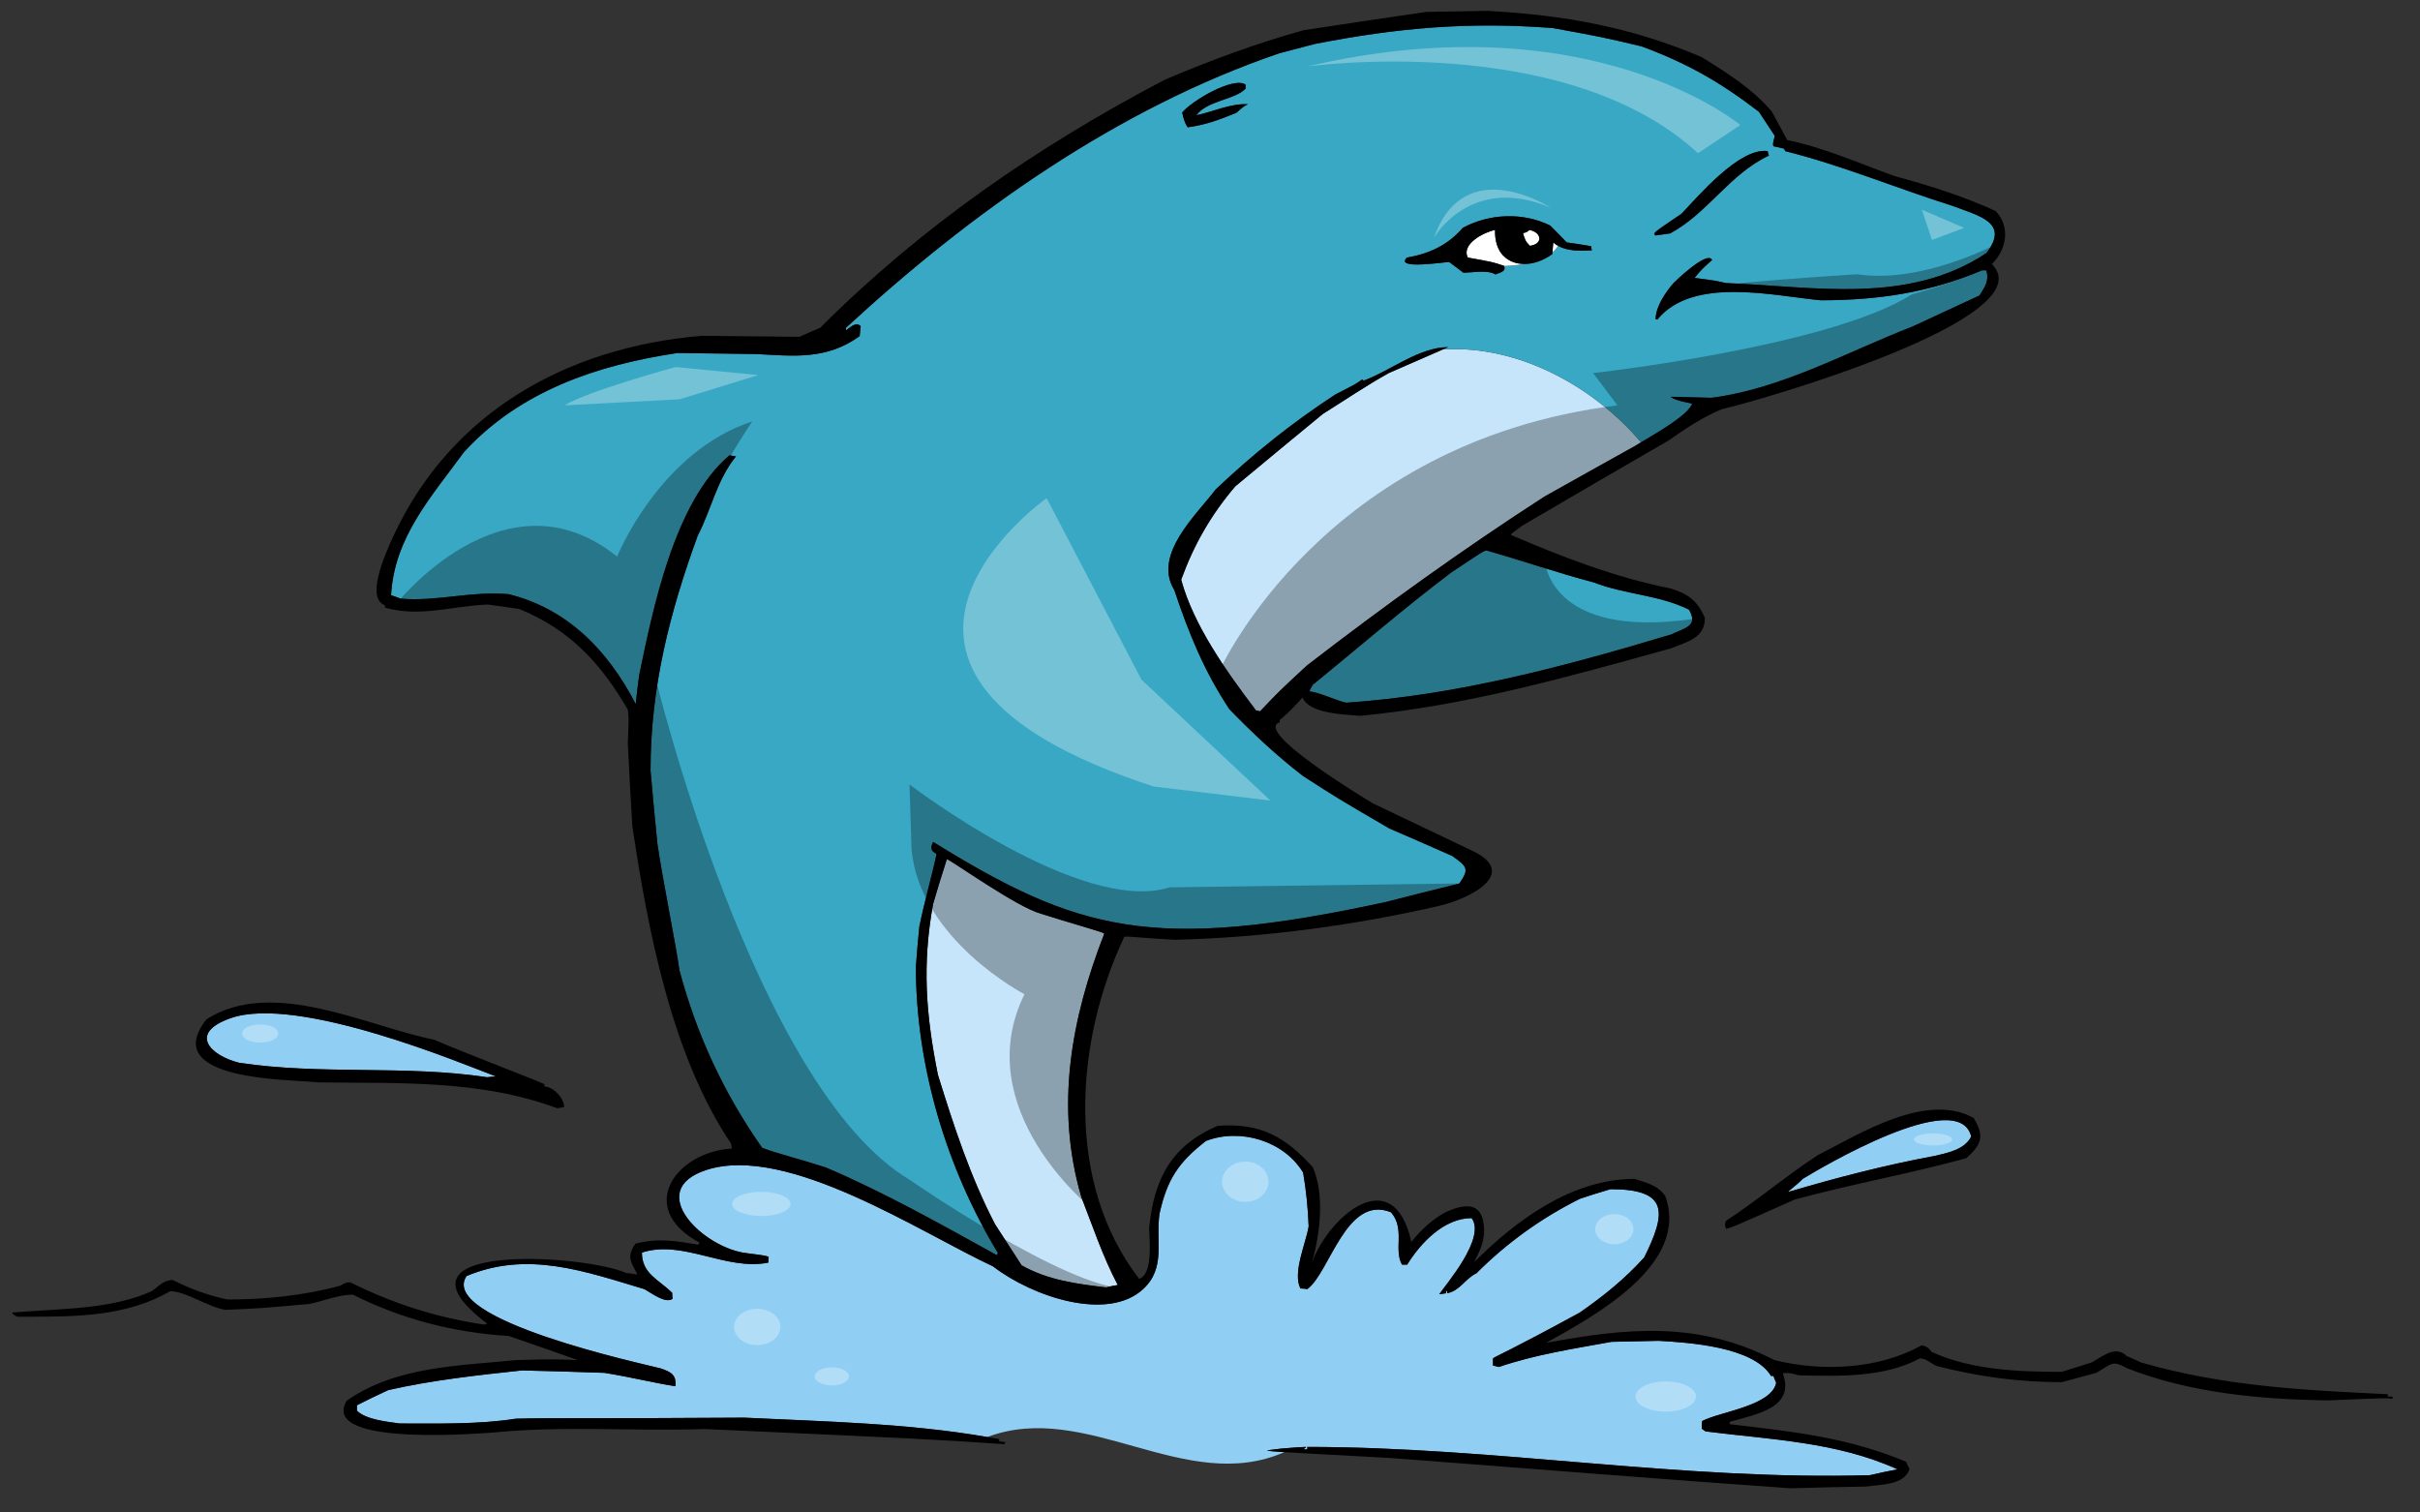 <?xml version="1.0" encoding="utf-8"?>
<!-- Generator: Adobe Illustrator 17.0.0, SVG Export Plug-In . SVG Version: 6.00 Build 0)  -->
<!DOCTYPE svg PUBLIC "-//W3C//DTD SVG 1.1//EN" "http://www.w3.org/Graphics/SVG/1.1/DTD/svg11.dtd">
<svg version="1.1" id="Layer_1" xmlns="http://www.w3.org/2000/svg" xmlns:xlink="http://www.w3.org/1999/xlink" x="0px" y="0px"
	 width="200px" height="125px" viewBox="0 0 200 125" style="enable-background:new 0 0 200 125;" xml:space="preserve">
<rect x="0" y="0" width="200" height="125" fill="#333333" stroke="none"/>
<path id="color3" style="fill:#91CEF4;" d="M104.859,119.91c0.141,0.024,0.465,0.052,1.288,0.102
	c-8.183,3.588-16.365-4.334-24.547-1.25c-0.002,0-0.004-0.001-0.006-0.001c-6.609-1.143-13.384-1.273-20.084-1.599
	c-11.96,0.085-15.605,0-18.879,0.085c-3.047,0.483-6.464,0.397-9.597,0.397c-0.996-0.141-2.79-0.313-3.531-1.053
	c0-0.172,0-0.313,0-0.455c0.854-0.428,1.709-0.854,2.592-1.253c3.645-0.825,7.347-1.226,11.048-1.624
	c2.249,0.059,4.527,0.115,6.806,0.2c2.278,0.37,3.787,0.77,5.865,1.11c0.114-0.967-0.398-1.195-1.224-1.48
	c-1.31-0.343-18.452-4.016-16.032-7.63c5.04-2.109,9.739-0.4,14.693,1.081c0.484,0.255,1.765,1.252,2.335,0.796
	c-0.029-0.171-0.029-0.341-0.029-0.483c-1.109-1.11-2.505-1.566-2.505-3.332c3.36-1.109,6.976,1.538,10.45,0.827
	c0-0.171,0-0.313,0.029-0.457c-0.199-0.112-0.199-0.112-1.737-0.312c-3.56-0.338-8.674-5.2-3.391-6.894
	c6.681-2.145,17.716,5.212,23.666,7.975c3.242,2.505,9.474,4.6,12.414,1.87c1.88-1.747,1.027-3.927,1.34-6.198
	c0.626-2.847,1.566-4.271,3.844-6.037c2.82-1.083,6.435-0.028,8.031,2.618c0.256,1.482,0.398,2.963,0.455,4.442
	c-0.229,1.425-1.338,3.788-0.684,5.128c0.172,0,0.371,0.028,0.57,0.057c1.855-1.326,3.213-7.847,6.92-6.351
	c1.195,1.395,0.199,3.075,0.91,4.328c0.143,0,0.285,0,0.428,0c1.104-1.795,3.049-3.845,5.324-3.845
	c1.225,1.624-2.164,5.525-2.676,6.294c0.17-0.029,0.369-0.058,0.568-0.086c0-0.086,0-0.144,0-0.199c0.086,0,0.086,0,0.086,0.199
	c1.053-0.199,1.48-1.195,2.422-1.651c2.504-2.506,5.352-4.557,8.541-6.151c0.826-0.285,1.68-0.54,2.535-0.797
	c4.811,0,4.641,1.908,2.789,5.64c-1.623,1.793-3.359,3.188-5.324,4.555c-5.838,3.189-6.92,3.589-7.176,3.787
	c0,0.199,0,0.399,0,0.598c0.143,0.028,0.314,0.059,0.484,0.115c2.988-1.025,6.18-1.51,9.311-2.08
	c1.281-0.027,2.592-0.057,3.902-0.084c2.477,0.141,7.83,0.484,9.283,2.903c0.057,0,0.113,0,0.199,0
	c0.057,0.171,0.141,0.37,0.227,0.568c-0.369,1.908-4.697,2.393-6.121,3.161c-0.029,0.199-0.029,0.399-0.029,0.628
	c0.086,0.057,0.199,0.142,0.313,0.227c5.383,0.684,10.85,0.855,15.861,3.133c-0.77,0.144-1.537,0.313-2.277,0.484
	c-15.52,0.457-30.98-2.335-46.5-2.335c0,0.057,0,0.114,0,0.2c-0.115,0-0.199,0-0.285,0c0-0.086,0.17-0.086,0.17-0.2
	c-0.346,0.009-0.674,0.035-1.007,0.056c0.361-0.191,0.722-0.397,1.083-0.638c-0.361,0.24-0.722,0.446-1.083,0.638
	c-0.001,0-0.003,0-0.005,0c-0.315,0.021-0.637,0.045-0.947,0.076c-0.411,0.04-0.82,0.087-1.23,0.153
	c0.007,0.005,0.014,0.01,0.023,0.015c0,0.001,0,0.001,0,0.001c0.01,0.005,0.021,0.009,0.036,0.014l0,0
	C104.811,119.901,104.83,119.905,104.859,119.91L104.859,119.91z M19.765,87.833c6.777,1.024,13.725,0.17,20.502,1.195
	c0.229-0.029,0.484-0.058,0.741-0.058c-2.739-1.031-16.364-6.769-21.94-4.826C15.53,85.378,17.373,87.234,19.765,87.833z
	 M147.791,98.511c4.043-1.196,8.002-2.223,12.158-2.991c1.055-0.256,2.42-0.512,2.961-1.593c-1.025-4.186-12.471,2.618-13.924,3.501
	C148.502,97.941,147.848,98.367,147.791,98.511z"/>
<path id="color2" style="fill:#C6E5FA;" d="M135.622,36.554c-0.199,0.119-0.372,0.223-0.505,0.308
	c-2.504,1.395-5.012,2.791-7.488,4.186c-6.748,4.356-13.27,9.055-19.619,13.953c-2.305,2.135-2.305,2.135-3.873,3.787
	c-0.113-0.028-0.227-0.057-0.34-0.084c-2.365-3.104-5.155-7.005-6.18-10.793c1.054-2.904,2.477-5.381,4.471-7.717
	c2.391-1.993,4.811-3.986,7.232-5.98c1.822-1.139,3.615-2.364,5.467-3.388c1.48-0.649,2.966-1.299,4.468-1.949
	C125.616,28.497,131.819,32.062,135.622,36.554z M91.266,77.154c-0.142-0.144-2.989-0.912-5.267-1.651
	c-1.963-0.534-7.348-4.382-7.746-4.5c-0.399,1.225-0.769,2.448-1.138,3.701c-0.912,5.04-0.599,9.141,0.398,14.125
	c1.31,4.214,2.677,8.429,4.727,12.357c0.712,1.111,1.452,2.25,2.192,3.389c2.165,1.224,4.556,1.537,6.977,1.823
	c0.313-0.086,0.626-0.142,0.968-0.199c-1.224-2.308-2.078-4.87-3.018-7.29C87.194,91.477,88.504,84.244,91.266,77.154z"/>
<path id="color1" style="fill:#38A8C5;" d="M119.255,28.876c-1.502,0.65-2.987,1.299-4.468,1.949
	c1.623-0.712,3.246-1.424,4.898-2.137C119.54,28.75,119.4,28.813,119.255,28.876z M124.142,22.458
	c-0.162,0.096-0.389,0.153-0.556,0.223C123.753,22.61,123.979,22.554,124.142,22.458z M75.691,79.888
	c0,8.229,2.534,16.657,6.777,23.663c-0.029,0.056-0.057,0.114-0.057,0.199c-4.642-2.563-9.283-5.183-14.153-7.262
	c-2.391-0.769-3.986-1.139-5.268-1.623c-3.161-4.498-5.41-9.34-6.834-14.664c-0.285-2.079-1.424-7.689-1.822-10.451
	c-0.199-2.021-0.399-4.044-0.57-6.065c0-6.863,1.567-13.013,3.902-19.42c1.139-2.193,1.566-4.584,3.16-6.549
	c-0.199-0.029-0.37-0.058-0.541-0.086c-4.585,3.872-6.35,12.842-7.46,18.168c-0.114,0.796-0.2,1.594-0.285,2.391
	c-2.277-4.413-5.638-7.887-10.508-9.083c-3.046-0.285-5.951,0.627-8.913,0.37c-0.285-0.114-0.54-0.199-0.797-0.285
	c0.256-4.784,3.332-8.143,6.036-11.845c4.642-5.04,10.992-7.176,17.627-8.172c2.165,0.029,4.328,0.057,6.492,0.085
	c3.218,0.172,5.837,0.485,8.571-1.48c0.028-0.285,0.057-0.57,0.085-0.826c-0.398-0.399-0.882,0.113-1.196,0.342
	c-0.028-0.086-0.028-0.142-0.028-0.199c10.336-9.539,22.41-18.111,35.822-22.695c0.967-0.256,1.936-0.513,2.934-0.768
	c6.832-1.339,12.758-1.851,19.676-1.312c4.072,0.742,4.072,0.742,7.318,1.51c3.787,1.395,6.52,2.96,9.709,5.41
	c0.426,0.655,0.854,1.31,1.311,1.994c-0.172,0.655-0.172,0.655-0.113,0.854c0.283,0.058,0.568,0.114,0.881,0.2
	c0.029,0.057,0.059,0.114,0.086,0.199c4.672,1.168,9.229,3.076,13.84,4.527c2.164,0.827,4.754,1.366,2.791,3.901
	c-6.465,4.3-14.238,2.762-21.527,2.477c-0.854-0.199-0.854-0.199-2.592-0.427c0.598-0.713,0.598-0.713,1.453-1.481
	c-0.398-0.825-3.105,1.823-3.189,1.908c-0.656,0.768-1.48,1.936-1.48,2.99c0.027,0,0.086,0,0.141,0.028
	c2.934-3.587,9.568-1.964,13.5-1.594c4.697,0,8.996-0.626,13.354-2.477c0.113,0,0.227,0,0.342,0c0.229,0.854-0.086,1.31-0.57,2.079
	c-1.852,0.854-3.701,1.708-5.523,2.562c-5.439,2.108-10.822,5.154-16.631,5.895c-1.139-0.029-2.277-0.057-3.389-0.086
	c0.514,0.342,1.197,0.428,1.795,0.57c-0.034,0.106-0.105,0.22-0.194,0.338c-0.014,0.017-0.023,0.034-0.038,0.051
	c-0.092,0.114-0.206,0.233-0.336,0.355c-0.024,0.022-0.049,0.045-0.074,0.067c-0.137,0.123-0.287,0.249-0.451,0.375
	c-0.025,0.018-0.049,0.037-0.073,0.055c-0.172,0.13-0.352,0.261-0.542,0.392c-0.006,0.004-0.011,0.008-0.017,0.012
	c-0.194,0.133-0.396,0.265-0.599,0.395c-0.032,0.021-0.064,0.042-0.097,0.062c-0.194,0.124-0.389,0.245-0.58,0.361
	c-0.036,0.021-0.071,0.043-0.106,0.064c-0.186,0.114-0.371,0.224-0.544,0.327c-0.204,0.121-0.395,0.235-0.567,0.337
	c-0.001,0.001-0.003,0.002-0.005,0.003c-3.803-4.492-10.006-8.057-16.367-7.678c0.146-0.063,0.285-0.125,0.431-0.188
	c-2.42,0-4.783,1.966-6.978,2.762c-0.055-0.028-0.111-0.056-0.141-0.084c-0.514,0.37-0.514,0.37-2.191,1.225
	c-3.617,2.363-6.779,4.897-9.91,7.858c-1.51,2.021-5.24,5.382-3.417,8.315c1.196,3.588,2.478,6.721,4.554,9.852
	c1.938,1.994,3.873,3.816,6.096,5.526c2.875,1.85,2.875,1.85,7.119,4.327c1.736,0.741,3.473,1.51,5.211,2.278
	c1.225,0.883,1.424,1.053,0.568,2.278c-2.021,0.484-4.016,0.996-6.008,1.509c-19.346,4.199-25.555,2.41-37.473-4.954
	c-0.228,0.483-0.228,0.712,0.284,0.997c-0.284,1.422-1.025,4.014-1.424,6.009C75.862,77.667,75.776,78.777,75.691,79.888z
	 M136.715,19.292c0.027,0.057,0.055,0.115,0.082,0.171c0.4-0.057,0.799-0.114,1.227-0.171c3.133-1.68,4.898-4.898,8.17-6.436
	c-0.055-0.142-0.084-0.256-0.113-0.37c-2.334-0.313-5.779,3.788-7.117,5.182C136.941,19.035,136.941,19.035,136.715,19.292z
	 M119.77,21.655c0.371,0.285,0.77,0.569,1.168,0.882c0.684,0,2.051-0.256,2.648,0.144c0.167-0.07,0.394-0.127,0.556-0.223
	c0.162-0.097,0.26-0.232,0.166-0.461c-0.003-0.006-0.002-0.011-0.005-0.017c0.555-0.02,1.124-0.068,1.684-0.164
	c0.001,0,0.001,0,0.002,0c0.371-0.001,0.758-0.067,1.145-0.203c0.01-0.003,0.02-0.008,0.029-0.012
	c0.165-0.059,0.328-0.131,0.491-0.215c0.04-0.021,0.08-0.04,0.12-0.063c0.174-0.095,0.345-0.2,0.512-0.323
	c0.004-0.052,0.009-0.097,0.014-0.148c0.18-0.153,0.336-0.331,0.475-0.529c0.39,0.218,0.868,0.328,1.357,0.372
	c0.012,0.001,0.021,0.002,0.033,0.003c0.233,0.02,0.466,0.027,0.693,0.024c0.026,0,0.052-0.001,0.078-0.002
	c0.219-0.005,0.432-0.016,0.625-0.033c-0.029-0.115-0.059-0.228-0.059-0.341c-0.684-0.115-1.367-0.228-2.021-0.313
	c-0.457-0.485-0.912-0.939-1.367-1.396c-2.248-1.11-5.039-0.997-7.232,0.2c-1.225,1.423-2.762,2.136-4.613,2.449
	C115.242,22.311,119.344,21.655,119.77,21.655z M97.702,9.297c0.114,0.484,0.171,0.798,0.456,1.225
	c1.48-0.2,2.619-0.627,4.016-1.196c0.625-0.542,0.625-0.542,0.967-0.711c-1.422-0.085-2.904,0.626-4.271,0.911
	c0.911-1.224,3.132-1.253,4.072-2.193c0-0.113,0-0.228,0-0.341C101.916,6.308,98.499,8.329,97.702,9.297z M128.285,21.001
	c0.004-0.052,0.009-0.097,0.014-0.148c0.023-0.282,0.048-0.554,0.072-0.82C128.342,20.346,128.313,20.66,128.285,21.001z
	 M124.308,21.996c-0.003-0.006-0.002-0.011-0.005-0.017c-0.002-0.004-0.002-0.007-0.004-0.012
	C124.304,21.978,124.303,21.986,124.308,21.996z M119.941,47.312c-3.93,2.961-7.631,6.18-11.447,9.283
	c-0.113,0.171-0.199,0.342-0.285,0.541c0.855,0.085,2.137,0.741,3.049,0.94c9.195-0.626,18.023-2.991,26.852-5.639
	c1.195-0.568,2.248-0.683,1.48-2.05c-2.451-1.225-5.326-1.253-7.859-2.249c-3.02-0.797-5.893-1.794-8.885-2.648
	C122.59,45.546,122.59,45.546,119.941,47.312z"/>
<path id="fill" style="fill:#FFFFFF;" d="M126.434,20.316c-0.371-0.37-0.426-0.568-0.568-1.053c0.283-0.057,0.283-0.057,0.539-0.257
	C127.43,19.207,127.545,20.175,126.434,20.316z M128.299,20.853c0.18-0.153,0.336-0.331,0.475-0.529
	c-0.147-0.082-0.286-0.175-0.402-0.291C128.347,20.298,128.322,20.57,128.299,20.853z M125.019,21.645
	c-0.002,0-0.004-0.001-0.006-0.002c-0.136-0.053-0.264-0.12-0.385-0.198c-0.02-0.012-0.039-0.025-0.059-0.038
	c-0.111-0.077-0.216-0.163-0.313-0.261c-0.012-0.012-0.023-0.021-0.035-0.033c-0.104-0.111-0.2-0.236-0.283-0.374
	c-0.01-0.017-0.018-0.037-0.027-0.055c-0.066-0.118-0.123-0.245-0.172-0.38c-0.017-0.047-0.031-0.097-0.046-0.146
	c-0.036-0.121-0.064-0.249-0.086-0.383c-0.009-0.054-0.019-0.106-0.025-0.163c-0.021-0.191-0.033-0.39-0.024-0.607
	c-0.883,0.172-2.82,1.14-2.252,2.28c2.053,0.369,2.053,0.369,2.992,0.682c0.002,0.004,0.002,0.007,0.004,0.012
	c0.555-0.02,1.124-0.068,1.684-0.164h-0.001C125.643,21.816,125.317,21.76,125.019,21.645z"/>
<path id="outline" d="M26.315,89.455c6.692,0.086,13.383-0.229,19.733,2.136c0.171-0.028,0.371-0.058,0.57-0.086
	c0.029-0.74-0.911-1.709-1.623-1.709c0-0.085,0-0.141,0-0.198c-1.225-0.542-7.205-2.819-9.113-3.672
	c-5.524-1.084-13.326-5.184-18.822-1.682C13.045,89.369,24.093,89.198,26.315,89.455z M19.067,84.145
	c5.576-1.942,19.201,3.795,21.94,4.826c-0.256,0-0.512,0.028-0.741,0.058c-6.777-1.025-13.725-0.171-20.502-1.195
	C17.373,87.234,15.53,85.378,19.067,84.145z M2.25,108.381v0.438c-0.274,0-0.549,0-0.823,0c-0.342-0.173-0.342-0.173-0.427-0.343
	C1.41,108.439,1.829,108.409,2.25,108.381z M124.308,21.996c0.094,0.229-0.004,0.365-0.166,0.461
	C124.304,22.361,124.4,22.225,124.308,21.996z M98.158,10.522c-0.285-0.427-0.342-0.74-0.456-1.225
	c0.797-0.968,4.214-2.989,5.239-2.306c0,0.113,0,0.228,0,0.341c-0.939,0.94-3.161,0.969-4.072,2.193
	c1.367-0.285,2.849-0.996,4.271-0.911c-0.342,0.17-0.342,0.17-0.967,0.711C100.777,9.895,99.638,10.321,98.158,10.522z
	 M125.019,21.645c0.298,0.115,0.623,0.171,0.966,0.17C125.644,21.816,125.316,21.76,125.019,21.645z M197.338,115.424
	c0-0.085,0-0.141,0-0.198c-7.119-0.342-13.525-0.655-20.389-2.621c-0.398-0.198-0.799-0.369-1.197-0.539
	c-0.91-0.912-1.963,0.028-2.902,0.539c-0.826,0.257-1.654,0.514-2.449,0.771c-3.531,0-7.518-0.144-10.766-1.652
	c-0.283-0.341-0.369-0.456-0.824-0.541c-3.563,1.993-8.23,2.193-12.16,1.225c-6.266-3.246-12.158-2.678-18.879-1.424
	c3.932-2.192,11.904-6.464,9.854-12.13c-0.627-0.911-1.51-1.083-2.535-1.425c-5.236,0-9.855,3.479-13.27,6.892
	c0.566-1.086,0.854-1.827,0.832-2.668c-0.047-1.842-0.93-2.34-2.699-1.675c-1.338,0.506-2.549,1.695-3.314,2.661
	c-1.49-6.712-6.82-2.107-8.201,1.682c0.654-2.364,1.053-5.581,0.057-7.858c-2.279-2.506-4.299-3.674-7.859-3.418
	c-3.872,1.652-5.268,4.443-5.666,8.43c0,0.881,0.37,3.814-0.826,4.214c-6.151-7.974-5.325-19.591-1.224-28.276
	c0.597-0.029,1.054,0.086,4.185,0.257c7.265-0.182,14.671-1.161,21.771-2.789c2.635-0.604,6.697-2.706,2.834-4.552
	c-2.762-1.32-5.521-2.639-8.26-3.937c-0.797-0.482-9.881-5.979-7.689-6.691c0-0.084,0-0.141,0-0.2
	c0.627-0.482,1.34-1.252,1.881-1.85c0.568,1.338,3.445,1.395,4.783,1.509c8.855-0.854,17.17-3.218,25.686-5.581
	c1.309-0.542,2.789-0.827,2.789-2.506c-0.598-1.423-1.422-2.022-2.875-2.449c-4.557-0.91-8.912-2.591-13.156-4.413
	c0-0.086,0-0.086,0.941-0.77c4.043-2.363,8.084-4.726,12.129-7.062c1.367-0.968,2.791-1.908,4.357-2.563
	c3.119-0.693,26.793-7.519,22.324-11.988c1.197-1.196,1.566-3.046,0.313-4.386c-2.676-1.223-5.467-2.106-8.313-2.875
	c-2.879-1.026-5.926-2.392-8.914-2.991c-0.428-0.797-0.855-1.594-1.281-2.363c-1.596-1.88-3.73-3.218-5.809-4.499
	c-5.809-2.477-11.361-3.474-17.684-3.815c-1.68,0.028-3.361,0.057-5.041,0.085c-3.387,0.485-6.775,0.997-10.137,1.51
	c-3.93,1.082-7.746,2.506-11.503,4.101c-10.485,5.504-20.054,12.081-28.476,20.502c-0.569,0.227-1.139,0.484-1.708,0.74
	c-2.705-0.028-5.382-0.057-8.058-0.084C46.594,28.711,37.315,34.24,32.656,44c-1.15,2.407-2.322,5.475-0.846,6.018
	c0,0.057,0,0.113,0,0.198c2.875,0.827,5.581-0.142,8.485-0.255c0.854,0.113,1.736,0.227,2.62,0.37
	c4.128,1.679,6.72,4.442,8.97,8.315c0.085,0.683,0.085,0.683,0,2.79c0.113,2.249,0.228,4.527,0.37,6.805
	c1.281,8.571,3.246,18.994,8.173,26.284c0,0.112,0.028,0.256,0.057,0.398c-4.59,0.26-8.01,4.894-2.676,7.774
	c-0.029,0.056-0.057,0.113-0.086,0.17c-1.937-0.313-3.303-0.569-5.21-0.086c-0.741,1.11-0.399,1.425,0.17,2.563
	c-0.313-0.057-0.626-0.113-0.939-0.141c-3.532-1.562-20.536-2.607-11.476,4.186c-0.085,0.027-0.171,0.057-0.256,0.084
	c-3.958-0.598-7.461-1.707-11.02-3.474c-0.342-0.086-0.598,0.113-0.883,0.258c-3.018,0.824-6.179,1.138-9.311,1.138
	c-1.652-0.343-3.047-0.882-4.557-1.622c-0.854,0.113-0.939,0.396-1.708,0.938c-3.095,1.395-6.844,1.436-10.283,1.67v0.438
	c4.09,0.005,8.218-0.027,11.82-2.108c1.281,0,3.104,1.31,4.556,1.539c2.79-0.115,2.79-0.115,6.919-0.484
	c1.167-0.229,2.42-0.77,3.616-0.77c4.1,2.049,8.343,3.132,12.899,3.417c1.879,0.655,3.787,1.31,5.695,1.993
	c-2.079-0.085-2.079-0.085-5.125,0c-4.813,0.483-9.91,0.514-13.982,3.36c-2.335,3.93,11.902,2.62,12.188,2.62
	c5.723-0.57,11.589-0.087,17.37-0.287c18.879,0.855,18.879,0.855,24.801,1.254c0.029-0.055,0.058-0.114,0.086-0.171
	c-0.171-0.027-0.342-0.056-0.514-0.056c0-0.086,0-0.144,0-0.2c-0.328-0.063-0.658-0.109-0.987-0.166
	c-6.609-1.143-13.383-1.272-20.084-1.599c-11.96,0.085-15.605,0-18.879,0.085c-3.047,0.483-6.464,0.397-9.597,0.397
	c-0.996-0.141-2.79-0.313-3.531-1.053c0-0.172,0-0.313,0-0.455c0.854-0.428,1.709-0.854,2.592-1.253
	c3.645-0.825,7.347-1.226,11.048-1.624c2.249,0.059,4.527,0.115,6.806,0.2c2.278,0.37,3.787,0.77,5.865,1.11
	c0.114-0.967-0.398-1.195-1.224-1.48c-1.31-0.343-18.452-4.016-16.032-7.63c5.04-2.109,9.739-0.4,14.693,1.081
	c0.484,0.255,1.765,1.252,2.335,0.796c-0.029-0.171-0.029-0.341-0.029-0.483c-1.109-1.11-2.505-1.566-2.505-3.332
	c3.36-1.109,6.976,1.538,10.45,0.827c0-0.171,0-0.313,0.029-0.457c-0.199-0.112-0.199-0.112-1.737-0.312
	c-3.56-0.338-8.674-5.2-3.391-6.894c6.681-2.145,17.716,5.212,23.666,7.975c3.242,2.505,9.474,4.6,12.414,1.87
	c1.88-1.747,1.027-3.927,1.34-6.198c0.626-2.847,1.566-4.271,3.844-6.037c2.82-1.083,6.435-0.028,8.031,2.618
	c0.256,1.482,0.398,2.963,0.455,4.442c-0.229,1.425-1.338,3.788-0.684,5.128c0.172,0,0.371,0.028,0.57,0.057
	c1.855-1.326,3.213-7.847,6.92-6.351c1.195,1.395,0.199,3.075,0.91,4.328c0.143,0,0.285,0,0.428,0
	c1.104-1.795,3.049-3.845,5.324-3.845c1.225,1.624-2.164,5.525-2.676,6.294c0.17-0.029,0.369-0.058,0.568-0.086
	c0-0.086,0-0.144,0-0.199c0.086,0,0.086,0,0.086,0.199c1.053-0.199,1.48-1.195,2.422-1.651c2.504-2.506,5.352-4.557,8.541-6.151
	c0.826-0.285,1.68-0.54,2.535-0.797c4.811,0,4.641,1.908,2.789,5.64c-1.623,1.793-3.359,3.188-5.324,4.555
	c-5.838,3.189-6.92,3.589-7.176,3.787c0,0.199,0,0.399,0,0.598c0.143,0.028,0.314,0.059,0.484,0.115
	c2.988-1.025,6.18-1.51,9.311-2.08c1.281-0.027,2.592-0.057,3.902-0.084c2.477,0.141,7.83,0.484,9.283,2.903
	c0.057,0,0.113,0,0.199,0c0.057,0.171,0.141,0.37,0.227,0.568c-0.369,1.908-4.697,2.393-6.121,3.161
	c-0.029,0.199-0.029,0.399-0.029,0.628c0.086,0.057,0.199,0.142,0.313,0.227c5.383,0.684,10.85,0.855,15.861,3.133
	c-0.77,0.144-1.537,0.313-2.277,0.484c-15.52,0.457-30.98-2.335-46.5-2.335c0,0.057,0,0.114,0,0.2c-0.115,0-0.199,0-0.285,0
	c0-0.086,0.17-0.086,0.17-0.2c-0.348,0.009-0.677,0.035-1.012,0.056c-0.318,0.021-0.633,0.047-0.947,0.076
	c-0.41,0.043-0.818,0.087-1.23,0.153c0.007,0.005,0.014,0.01,0.023,0.015c0,0.001,0,0.001,0,0.001
	c0.01,0.005,0.021,0.009,0.036,0.014l0,0c0.017,0.005,0.036,0.009,0.064,0.014h0.001c0.141,0.024,0.464,0.051,1.289,0.102h-0.001
	c1.285,0.079,3.788,0.215,8.726,0.481c11.02,0.827,22.096,1.738,33.115,2.507c2.08-0.057,4.158-0.116,6.266-0.143
	c1.225-0.2,3.105-0.087,3.561-1.452c-0.115-0.2-0.199-0.399-0.285-0.599c-4.955-2.051-9.313-2.478-14.582-3.104
	c0-0.085,0-0.142,0-0.198c2.252-0.628,5.441-1.168,4.387-4.016c0.57-0.028,0.57-0.028,1.311,0.17c3.273,0.087,7.09,0.2,10.023-1.395
	c0.512,0,0.881,0.399,1.367,0.626c3.473,0.884,6.775,1.34,10.365,1.34c0.938-0.257,1.879-0.514,2.846-0.77
	c1.367-0.797,1.311-1.054,2.564-0.37c5.268,2.05,10.992,2.562,16.6,2.648c4.642-0.2,4.642-0.2,5.326-0.142c0-0.059,0-0.114,0-0.173
	C197.592,115.424,197.451,115.424,197.338,115.424z M131.73,48.138c2.533,0.996,5.408,1.024,7.859,2.249
	c0.768,1.367-0.285,1.481-1.48,2.05c-8.828,2.648-17.656,5.013-26.852,5.639c-0.912-0.2-2.193-0.855-3.049-0.94
	c0.086-0.199,0.172-0.37,0.285-0.541c3.816-3.103,7.518-6.322,11.447-9.283c2.648-1.765,2.648-1.765,2.904-1.822
	C125.838,46.343,128.711,47.341,131.73,48.138z M82.411,103.75c-4.642-2.563-9.283-5.183-14.153-7.262
	c-2.391-0.769-3.986-1.139-5.268-1.623c-3.161-4.498-5.41-9.34-6.834-14.664c-0.285-2.079-1.424-7.689-1.822-10.451
	c-0.199-2.021-0.399-4.044-0.57-6.065c0-6.863,1.567-13.013,3.902-19.42c1.139-2.193,1.566-4.584,3.16-6.549
	c-0.199-0.029-0.37-0.058-0.541-0.086c-4.585,3.872-6.35,12.842-7.46,18.168c-0.114,0.796-0.2,1.594-0.285,2.391
	c-2.277-4.413-5.638-7.887-10.508-9.083c-3.046-0.285-5.951,0.627-8.913,0.37c-0.285-0.114-0.54-0.199-0.797-0.285
	c0.256-4.784,3.332-8.143,6.036-11.845c4.642-5.04,10.992-7.176,17.627-8.172c2.165,0.029,4.328,0.057,6.492,0.085
	c3.218,0.172,5.837,0.485,8.571-1.48c0.028-0.285,0.057-0.57,0.085-0.826c-0.398-0.399-0.882,0.113-1.196,0.342
	c-0.028-0.086-0.028-0.142-0.028-0.199c10.336-9.539,22.41-18.111,35.822-22.695c0.967-0.256,1.936-0.513,2.934-0.768
	c6.832-1.339,12.758-1.851,19.676-1.312c4.072,0.742,4.072,0.742,7.318,1.51c3.787,1.395,6.52,2.96,9.709,5.41
	c0.426,0.655,0.854,1.31,1.311,1.994c-0.172,0.655-0.172,0.655-0.113,0.854c0.283,0.058,0.568,0.114,0.881,0.2
	c0.029,0.057,0.059,0.114,0.086,0.199c4.672,1.168,9.229,3.076,13.84,4.527c2.164,0.827,4.754,1.366,2.791,3.901
	c-6.465,4.3-14.238,2.762-21.527,2.477c-0.854-0.199-0.854-0.199-2.592-0.427c0.598-0.713,0.598-0.713,1.453-1.481
	c-0.398-0.825-3.105,1.823-3.189,1.908c-0.656,0.768-1.48,1.936-1.48,2.99c0.027,0,0.086,0,0.141,0.028
	c2.934-3.587,9.568-1.964,13.5-1.594c4.697,0,8.996-0.626,13.354-2.477c0.113,0,0.227,0,0.342,0c0.229,0.854-0.086,1.31-0.57,2.079
	c-1.852,0.854-3.701,1.708-5.523,2.562c-5.439,2.108-10.822,5.154-16.631,5.895c-1.139-0.029-2.277-0.057-3.389-0.086
	c0.514,0.342,1.197,0.428,1.795,0.57c-0.034,0.106-0.105,0.22-0.194,0.338c-0.014,0.017-0.023,0.034-0.038,0.051
	c-0.092,0.114-0.206,0.233-0.336,0.355c-0.024,0.022-0.049,0.045-0.074,0.067c-0.137,0.123-0.287,0.249-0.451,0.375
	c-0.025,0.018-0.049,0.037-0.073,0.055c-0.172,0.13-0.352,0.261-0.542,0.392c-0.006,0.004-0.011,0.008-0.017,0.012
	c-0.194,0.133-0.396,0.265-0.599,0.395c-0.032,0.021-0.064,0.042-0.097,0.062c-0.194,0.124-0.389,0.245-0.58,0.361
	c-0.036,0.021-0.071,0.043-0.106,0.064c-0.186,0.114-0.371,0.224-0.544,0.327c-0.204,0.121-0.395,0.235-0.567,0.337
	c-0.001,0.001-0.003,0.002-0.005,0.003c-0.199,0.119-0.372,0.223-0.505,0.308c-2.504,1.395-5.012,2.791-7.488,4.186
	c-6.748,4.356-13.27,9.055-19.619,13.953c-2.305,2.135-2.305,2.135-3.873,3.787c-0.113-0.028-0.227-0.057-0.34-0.084
	c-2.365-3.104-5.155-7.005-6.18-10.793c1.054-2.904,2.477-5.381,4.471-7.717c2.391-1.993,4.811-3.986,7.232-5.98
	c1.822-1.139,3.615-2.364,5.467-3.388c1.623-0.712,3.246-1.424,4.898-2.137c-2.42,0-4.783,1.966-6.978,2.762
	c-0.055-0.028-0.111-0.056-0.141-0.084c-0.514,0.37-0.514,0.37-2.191,1.225c-3.617,2.363-6.779,4.897-9.91,7.858
	c-1.51,2.021-5.24,5.382-3.417,8.315c1.196,3.588,2.478,6.721,4.554,9.852c1.938,1.994,3.873,3.816,6.096,5.526
	c2.875,1.85,2.875,1.85,7.119,4.327c1.736,0.741,3.473,1.51,5.211,2.278c1.225,0.883,1.424,1.053,0.568,2.278
	c-2.021,0.484-4.016,0.996-6.008,1.509c-19.346,4.199-25.555,2.41-37.473-4.954c-0.228,0.483-0.228,0.712,0.284,0.997
	c-0.284,1.422-1.025,4.014-1.424,6.009c-0.113,1.081-0.199,2.191-0.284,3.302c0,8.229,2.534,16.657,6.777,23.663
	C82.439,103.606,82.411,103.665,82.411,103.75z M91.409,106.398c-2.421-0.286-4.813-0.6-6.977-1.823
	c-0.74-1.139-1.48-2.277-2.192-3.389c-2.05-3.929-3.417-8.144-4.727-12.357c-0.997-4.984-1.31-9.085-0.398-14.125
	c0.369-1.253,0.739-2.477,1.138-3.701c0.398,0.118,5.782,3.966,7.746,4.5c2.278,0.739,5.125,1.508,5.267,1.651
	c-2.762,7.09-4.072,14.322-1.907,21.755c0.94,2.42,1.794,4.982,3.018,7.29C92.036,106.257,91.723,106.313,91.409,106.398z
	 M150.238,95.464c-2.59,1.68-5.012,3.758-7.602,5.438c-0.115,0.341-0.086,0.397,0.027,0.654c0.543-0.142,0.543-0.142,5.666-2.42
	c4.701-1.281,9.512-2.135,14.182-3.417c1.281-1.167,1.508-1.823,0.598-3.331C159.18,90.225,153.656,93.727,150.238,95.464z
	 M162.91,93.927c-0.541,1.081-1.906,1.337-2.961,1.593c-4.156,0.769-8.115,1.795-12.158,2.991c0.057-0.143,0.711-0.569,1.195-1.083
	C150.439,96.545,161.885,89.741,162.91,93.927z M119.77,21.655c0.371,0.285,0.77,0.569,1.168,0.882c0.684,0,2.051-0.256,2.648,0.144
	c0.167-0.07,0.394-0.127,0.556-0.223c0.162-0.097,0.259-0.233,0.166-0.461c-0.005-0.01-0.004-0.018-0.009-0.028
	c-0.939-0.313-0.939-0.313-2.992-0.682c-0.568-1.14,1.369-2.108,2.252-2.28c-0.009,0.216,0.003,0.416,0.024,0.607
	c0.007,0.057,0.017,0.109,0.025,0.163c0.021,0.135,0.05,0.263,0.086,0.383c0.015,0.049,0.029,0.099,0.046,0.146
	c0.049,0.136,0.105,0.263,0.172,0.38c0.01,0.017,0.018,0.038,0.027,0.055c0.083,0.138,0.179,0.263,0.283,0.374
	c0.012,0.012,0.023,0.021,0.035,0.033c0.097,0.098,0.201,0.184,0.313,0.261c0.02,0.013,0.039,0.025,0.059,0.038
	c0.121,0.078,0.249,0.145,0.385,0.198c0.002,0.001,0.004,0.002,0.006,0.002c0.297,0.115,0.624,0.171,0.966,0.17h0.001
	c0.001,0,0.001,0,0.002,0c0.37-0.001,0.758-0.069,1.145-0.203c0.01-0.003,0.02-0.008,0.029-0.012
	c0.165-0.059,0.328-0.131,0.491-0.215c0.04-0.021,0.08-0.04,0.12-0.063c0.174-0.095,0.345-0.2,0.512-0.323
	c0.027-0.341,0.057-0.655,0.086-0.968c0.116,0.116,0.255,0.209,0.402,0.291c0.39,0.218,0.87,0.326,1.357,0.372
	c0.012,0.001,0.021,0.002,0.033,0.003c0.233,0.02,0.466,0.027,0.693,0.024c0.026,0,0.052-0.001,0.078-0.002
	c0.219-0.005,0.432-0.016,0.625-0.033c-0.029-0.115-0.059-0.228-0.059-0.341c-0.684-0.115-1.367-0.228-2.021-0.313
	c-0.457-0.485-0.912-0.939-1.367-1.396c-2.248-1.11-5.039-0.997-7.232,0.2c-1.225,1.423-2.762,2.136-4.613,2.449
	C115.242,22.311,119.344,21.655,119.77,21.655z M126.404,19.006c1.025,0.2,1.141,1.169,0.029,1.31
	c-0.371-0.37-0.426-0.568-0.568-1.053C126.148,19.207,126.148,19.207,126.404,19.006z M128.773,20.324
	c0.39,0.218,0.87,0.326,1.357,0.372C129.642,20.651,129.163,20.542,128.773,20.324z M125.988,21.815
	c0.37-0.001,0.758-0.069,1.145-0.203C126.746,21.748,126.359,21.814,125.988,21.815z M136.797,19.463
	c-0.027-0.057-0.055-0.114-0.082-0.171c0.227-0.256,0.227-0.256,2.248-1.623c1.338-1.395,4.783-5.495,7.117-5.182
	c0.029,0.114,0.059,0.228,0.113,0.37c-3.271,1.538-5.037,4.756-8.17,6.436C137.596,19.349,137.197,19.406,136.797,19.463z
	 M104.758,119.882c-0.01-0.005-0.017-0.01-0.023-0.015C104.741,119.872,104.748,119.877,104.758,119.882z M106.148,120.012
	L106.148,120.012c-0.824-0.05-1.148-0.077-1.289-0.102C105,119.935,105.323,119.961,106.148,120.012z M104.794,119.896
	c-0.016-0.005-0.026-0.009-0.036-0.014C104.768,119.888,104.778,119.892,104.794,119.896z M104.858,119.91
	c-0.028-0.005-0.048-0.009-0.064-0.014C104.811,119.901,104.83,119.905,104.858,119.91z M105.965,119.714
	c0.311-0.031,0.632-0.056,0.947-0.076C106.594,119.658,106.279,119.685,105.965,119.714z M81.594,118.761
	c-6.609-1.143-13.384-1.273-20.084-1.599C68.21,117.488,74.985,117.618,81.594,118.761z"/>
<path id="shadow" style="opacity:0.3;" d="M164.333,22c0,0,1.166,1.833-1,3c0,0-16.666,8-22.166,8.5c0,0-10.167,6.5-13.667,8.333
	l-4,2.667l4.167,1.833c0,0,0.332,6.5,12.166,4.833c0,0,1.501,1.833-7.666,3.667l-20,4l-2.5-0.833l-2.167-0.833l-2.833,2.5
	l-3.833-4.333c0,0,8.5-18.833,32.833-21.833l-2-2.667c0,0,19.5-2.167,26.333-6.5C158,24.334,163.333,22.833,164.333,22z
	 M75.166,64.834l0.167,5.333c0.667,7.5,9.333,12,9.333,12c-4.667,9.5,5.5,17.667,5.5,17.667c-4-7,1.834-22.667,1.834-22.667
	C108.666,78.334,121.5,73,121.5,73l-24.834,0.334C89.333,75.668,75.166,64.834,75.166,64.834z M54.167,56
	c-0.5-8.834,8-21.167,8-21.167C54.5,37.333,51,46,51,46c-9.333-7.5-18.333,4-18.333,4h1.667l2.833-0.167l3.5-0.333
	c8.5,1.333,12,10.167,12,10.167C52.167,80.167,62,95.5,62,95.5c3.666,0,15.334,6.167,15.334,6.167c10.5,7,15.833,4.833,15.833,4.833
	c-5,0-18-9-18-9C62.333,89.833,54.167,56,54.167,56z M153.5,22.667c0,0-13.501,0.833-13.667,1.333c0,0,1.834-0.333,11.167,0
	c0,0,10.001,1.167,13.667-2.833L165.333,20C165.333,20,159,23.501,153.5,22.667z"/>
<path id="highlight" style="opacity:0.3;fill:#FFFFFF;" d="M62.667,31l-6.5,2l-9.5,0.5c1.833-1.167,9.167-3.167,9.167-3.167
	L62.667,31z M86.5,41.167c0,0-20.333,14.333,8.834,23.833L105,66.167l-10.666-10L86.5,41.167z M162.333,18.834l-3.5-1.5l0.834,2.5
	L162.333,18.834z M118.5,19.667c0,0,3.001-5.333,9.667-2.5C128.167,17.167,121,12.501,118.5,19.667z M108,5.5
	c0,0,21.333-2.999,32.333,7.167l3.5-2.333C143.833,10.334,131.5,0,108,5.5z M21.5,84.667c-0.829,0-1.5,0.336-1.5,0.75
	s0.671,0.75,1.5,0.75s1.5-0.336,1.5-0.75S22.329,84.667,21.5,84.667z M159.75,93.667c-0.874,0-1.583,0.224-1.583,0.5
	s0.709,0.5,1.583,0.5s1.583-0.224,1.583-0.5S160.624,93.667,159.75,93.667z M102.916,96c-1.059,0-1.916,0.746-1.916,1.667
	s0.857,1.667,1.916,1.667c1.059,0,1.917-0.746,1.917-1.667S103.975,96,102.916,96z M133.416,100.334c-0.874,0-1.583,0.56-1.583,1.25
	s0.709,1.25,1.583,1.25c0.875,0,1.584-0.56,1.584-1.25S134.291,100.334,133.416,100.334z M62.917,98.5c-1.335,0-2.417,0.447-2.417,1
	s1.082,1,2.417,1c1.335,0,2.417-0.447,2.417-1S64.252,98.5,62.917,98.5z M62.583,108.167c-1.058,0-1.917,0.672-1.917,1.5
	s0.858,1.5,1.917,1.5c1.059,0,1.917-0.672,1.917-1.5S63.642,108.167,62.583,108.167z M68.75,113c-0.782,0-1.416,0.336-1.416,0.75
	s0.634,0.75,1.416,0.75s1.416-0.336,1.416-0.75S69.532,113,68.75,113z M137.667,114.167c-1.381,0-2.5,0.56-2.5,1.25
	c0,0.69,1.119,1.25,2.5,1.25c1.381,0,2.5-0.56,2.5-1.25C140.167,114.727,139.048,114.167,137.667,114.167z"/>
</svg>

